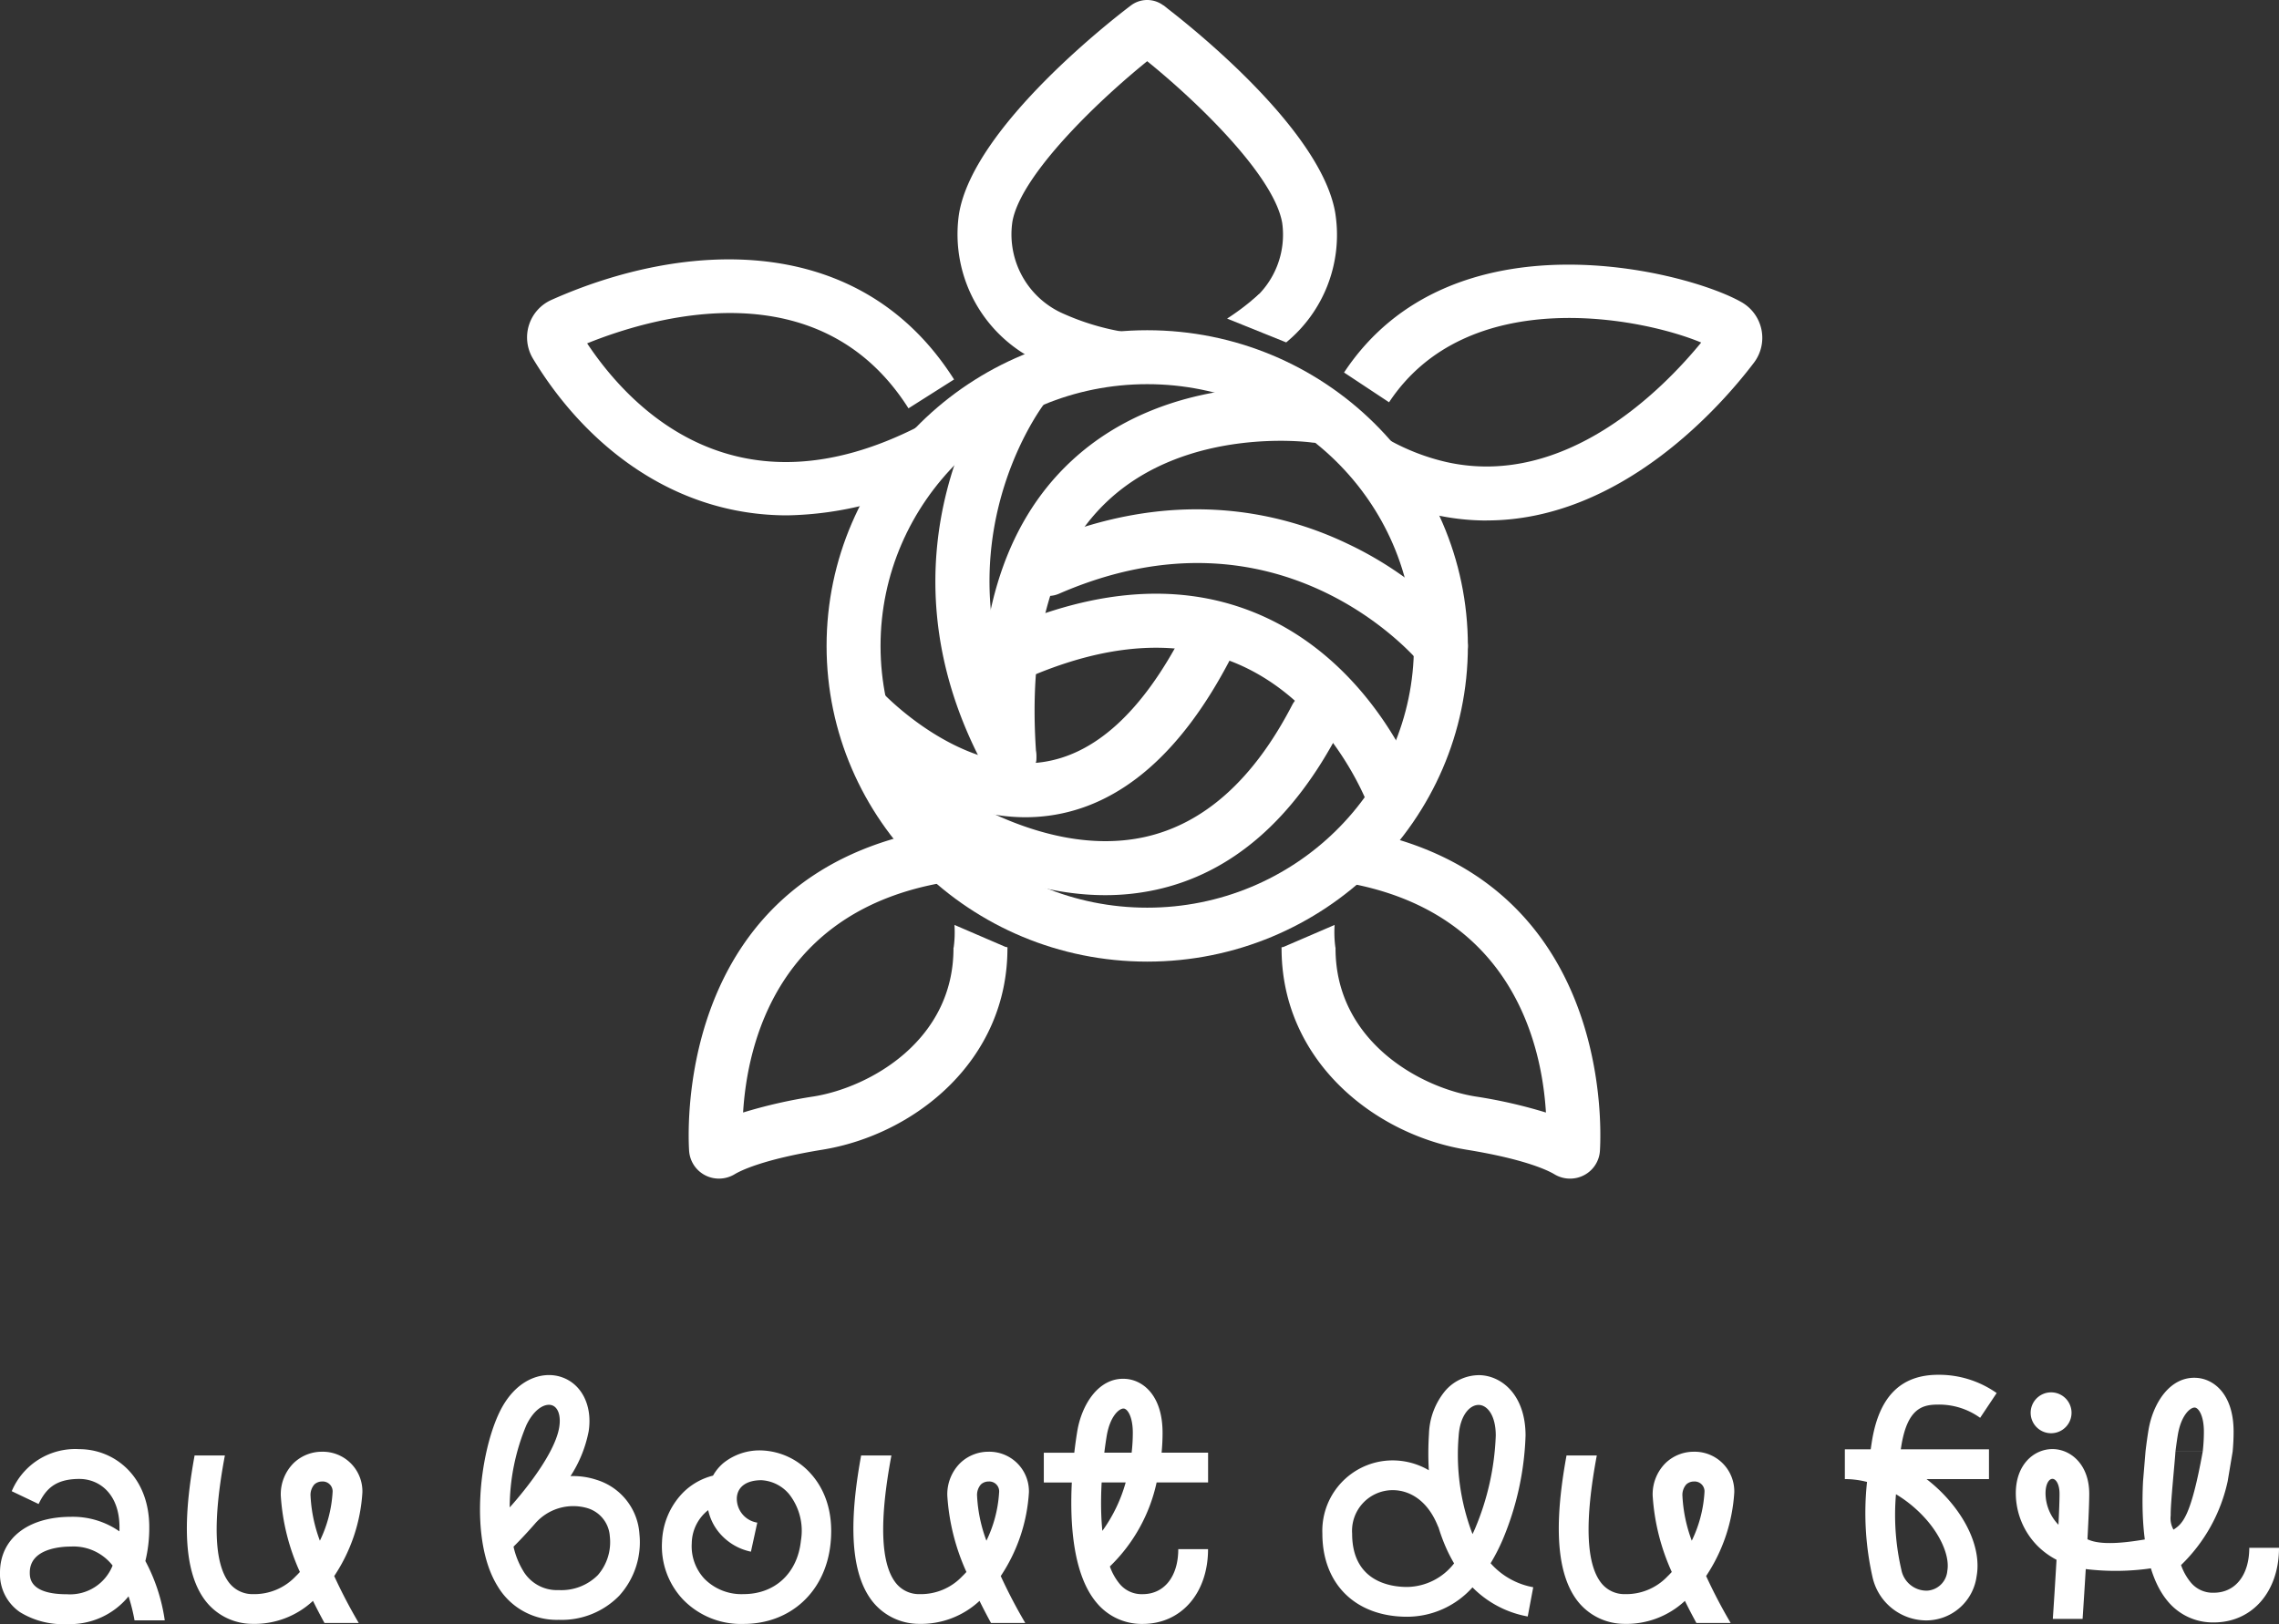 <svg xmlns="http://www.w3.org/2000/svg" xmlns:xlink="http://www.w3.org/1999/xlink" id="Groupe_57" data-name="Groupe 57" width="274.538" height="195.697" viewBox="0 0 274.538 195.697"><rect x="0" y="0" width="274.538" height="195.697" fill="#333333" stroke="none"/><defs><clipPath id="clip-path"><rect id="Rectangle_45" data-name="Rectangle 45" width="274.538" height="195.697" fill="none"></rect></clipPath></defs><g id="Groupe_21" data-name="Groupe 21" clip-path="url(#clip-path)"><path id="Trac&#xE9;_68" data-name="Trac&#xE9; 68" d="M138.2,115.874c-21.3,0-38.626-17.065-38.626-38.042S116.9,39.792,138.2,39.792s38.627,17.065,38.627,38.04S159.5,115.874,138.2,115.874m0-69.582c-17.714,0-32.126,14.148-32.126,31.54s14.412,31.542,32.126,31.542,32.127-14.15,32.127-31.542-14.411-31.54-32.127-31.54" fill="#fff"></path><path id="Trac&#xE9;_69" data-name="Trac&#xE9; 69" d="M123.519,98.476c-12.136,0-21.648-10.225-22.077-10.693a3.251,3.251,0,0,1,4.791-4.395c.129.14,9.222,9.818,19.251,8.458,6.4-.864,12.12-6.08,17-15.507a3.25,3.25,0,0,1,5.774,2.987c-5.92,11.439-13.3,17.82-21.943,18.967a21.062,21.062,0,0,1-2.792.183" fill="#fff"></path><path id="Trac&#xE9;_70" data-name="Trac&#xE9; 70" d="M167.923,99.328a3.253,3.253,0,0,1-3.061-2.158c-.045-.127-4.693-12.723-16.277-17.372-7.808-3.134-17.134-2.045-27.721,3.227a3.25,3.25,0,1,1-2.9-5.818c12.353-6.153,23.491-7.3,33.108-3.414,14.307,5.782,19.69,20.571,19.912,21.2a3.249,3.249,0,0,1-1.977,4.148,3.206,3.206,0,0,1-1.086.189" fill="#fff"></path><path id="Trac&#xE9;_71" data-name="Trac&#xE9; 71" d="M133.137,107.866c-13.185,0-24.242-8.563-24.775-8.981a3.25,3.25,0,0,1,4.014-5.113c.127.1,12.815,9.86,25.485,7.095C145.016,99.3,151,93.956,155.649,84.975a3.25,3.25,0,0,1,5.774,2.987c-5.588,10.8-13.065,17.281-22.22,19.264a28.566,28.566,0,0,1-6.066.64" fill="#fff"></path><path id="Trac&#xE9;_72" data-name="Trac&#xE9; 72" d="M173.577,81.082a3.247,3.247,0,0,1-2.506-1.178c-.681-.818-16.987-19.9-43.493-8.363a3.25,3.25,0,0,1-2.593-5.961c16.211-7.052,29.231-3.937,37.3-.082a43.244,43.244,0,0,1,13.8,10.269,3.25,3.25,0,0,1-2.507,5.315" fill="#fff"></path><path id="Trac&#xE9;_73" data-name="Trac&#xE9; 73" d="M121.587,94.459a3.249,3.249,0,0,1-3.237-3.012c-1.188-16.11,2.421-28.192,10.728-35.912,11.983-11.138,29.111-8.759,29.834-8.651a3.25,3.25,0,0,1-.943,6.432c-.145-.022-14.843-2-24.5,7.015-6.763,6.313-9.667,16.62-8.635,30.64a3.246,3.246,0,0,1-3,3.478c-.081.007-.162.01-.241.01" fill="#fff"></path><path id="Trac&#xE9;_74" data-name="Trac&#xE9; 74" d="M121.594,94.459a3.251,3.251,0,0,1-2.857-1.695c-14.354-26.325,1.221-47.178,1.891-48.053a3.25,3.25,0,0,1,5.165,3.946c-.568.75-13.629,18.476-1.349,41a3.251,3.251,0,0,1-2.85,4.805" fill="#fff"></path><path id="Trac&#xE9;_75" data-name="Trac&#xE9; 75" d="M94.843,62.1c-13.858,0-24.457-8.638-30.639-18.885a4.947,4.947,0,0,1,2.227-7.078c15.987-7.134,37.121-8.364,48.5,9.588l-5.491,3.479C98.744,32.331,78.792,38.114,70.73,41.375c5.231,7.865,18.022,21.22,39.973,9.99l2.962,5.787A41.239,41.239,0,0,1,94.843,62.1" fill="#fff"></path><path id="Trac&#xE9;_76" data-name="Trac&#xE9; 76" d="M179.1,62.721a28.733,28.733,0,0,1-6.229-.687,32.839,32.839,0,0,1-8.694-3.331l3.13-5.7a26.282,26.282,0,0,0,6.969,2.681c14.313,3.175,26.023-8.752,30.656-14.41-7.345-3.061-28.155-7.078-37.6,7.2l-5.421-3.587c12.973-19.625,41.431-12.207,47.913-8.457a4.949,4.949,0,0,1,1.464,7.273c-3.632,4.8-15.787,19.009-32.187,19.011" fill="#fff"></path><path id="Trac&#xE9;_77" data-name="Trac&#xE9; 77" d="M189.137,142.023a3.643,3.643,0,0,1-1.882-.522c-.66-.4-3.356-1.789-10.579-2.961-11.13-1.81-22.363-10.767-22.292-24.388l6.5.035c-.058,11.144,10.035,16.832,16.833,17.935a59.57,59.57,0,0,1,8.513,1.937c-.5-8.287-4.141-24.309-24.283-27.732l1.089-6.409c30.8,5.234,29.9,35.308,29.7,38.72a3.566,3.566,0,0,1-1.914,2.971,3.627,3.627,0,0,1-1.687.414m-2.888-3.777,0,.011,0-.011" fill="#fff"></path><path id="Trac&#xE9;_78" data-name="Trac&#xE9; 78" d="M154.346,114.221h6.529a13.353,13.353,0,0,1-.1-2.769Z" fill="#fff"></path><path id="Trac&#xE9;_79" data-name="Trac&#xE9; 79" d="M86.61,142.021a3.593,3.593,0,0,1-3.6-3.39c-.2-3.406-1.1-33.479,29.7-38.713l1.089,6.408c-20.146,3.423-23.778,19.449-24.283,27.731a59.836,59.836,0,0,1,8.511-1.936c6.8-1.1,16.892-6.791,16.833-17.935l6.5-.034c.071,13.622-11.162,22.579-22.293,24.387-7.221,1.173-9.917,2.56-10.571,2.957a3.675,3.675,0,0,1-1.893.525m2.893-3.782v0Z" fill="#fff"></path><path id="Trac&#xE9;_80" data-name="Trac&#xE9; 80" d="M121.406,114.221h-6.529a13.353,13.353,0,0,0,.1-2.769Z" fill="#fff"></path><path id="Trac&#xE9;_81" data-name="Trac&#xE9; 81" d="M134.232,46.338a3.163,3.163,0,0,1-.544-.046,36.048,36.048,0,0,1-8.027-2.468,16.957,16.957,0,0,1-10.167-17.833l.043-.287c1.781-10.5,18.772-23.59,20.7-25.048a3.25,3.25,0,1,1,3.916,5.188c-6.5,4.912-17.19,14.928-18.2,20.9l-.022.162a10.432,10.432,0,0,0,6.279,10.942,29.643,29.643,0,0,0,6.56,2.04,3.25,3.25,0,0,1-.538,6.454" fill="#fff"></path><path id="Trac&#xE9;_82" data-name="Trac&#xE9; 82" d="M154.941,41.259l-7.119-2.869a29.991,29.991,0,0,0,3.873-2.972Z" fill="#fff"></path><path id="Trac&#xE9;_83" data-name="Trac&#xE9; 83" d="M154.936,41.26l-4.155-5a10.315,10.315,0,0,0,3.68-9.386c-1.031-6.1-11.721-16.119-18.221-21.03L140.156.657c1.933,1.457,18.922,14.545,20.695,25L160.9,26a16.774,16.774,0,0,1-5.966,15.264" fill="#fff"></path><path id="Trac&#xE9;_84" data-name="Trac&#xE9; 84" d="M19.847,195.25H16.206a22.088,22.088,0,0,0-.72-2.891A9.115,9.115,0,0,1,8.072,195.7a9.853,9.853,0,0,1-5.663-1.436A5.545,5.545,0,0,1,0,189.492c0-4.081,3.353-6.717,8.542-6.717a9.8,9.8,0,0,1,5.844,1.754c.005-.172.007-.339.007-.5,0-4.02-2.428-5.818-4.834-5.818-2.876,0-4.042,1.208-4.907,3.021l-3.238-1.543a8.293,8.293,0,0,1,8.145-5.066c4.185,0,8.422,3.23,8.422,9.4a16.859,16.859,0,0,1-.469,4.079,21.686,21.686,0,0,1,2.335,7.144m-6.283-6.6a5.964,5.964,0,0,0-5.022-2.288c-1.162,0-4.954.225-4.954,3.13,0,.648,0,2.618,4.484,2.618a5.512,5.512,0,0,0,5.492-3.46" fill="#fff"></path><path id="Trac&#xE9;_85" data-name="Trac&#xE9; 85" d="M40.263,189.918a62.269,62.269,0,0,0,2.952,5.645H39.086c-.469-.855-.934-1.746-1.383-2.659a10.332,10.332,0,0,1-7.345,2.769,7.167,7.167,0,0,1-5.537-2.688c-3.229-4.074-2.45-11.715-1.38-17.6h3.648c-1.48,7.879-1.3,13.05.544,15.373a3.547,3.547,0,0,0,2.858,1.333,6.854,6.854,0,0,0,5.105-2.122c.183-.176.359-.36.53-.55a26.12,26.12,0,0,1-2.3-9.168,5.306,5.306,0,0,1,1.544-3.946,4.9,4.9,0,0,1,3.438-1.373,4.773,4.773,0,0,1,4.847,4.9,20.366,20.366,0,0,1-3.4,10.09m-.191-10.091a1.189,1.189,0,0,0-1.26-1.311,1.348,1.348,0,0,0-.938.359,1.926,1.926,0,0,0-.457,1.374,17.916,17.916,0,0,0,1.126,5.4,15.4,15.4,0,0,0,1.529-5.825" fill="#fff"></path><path id="Trac&#xE9;_86" data-name="Trac&#xE9; 86" d="M74.638,192.238a9.683,9.683,0,0,1-7.332,2.95,8.272,8.272,0,0,1-7.334-4.011c-3.479-5.537-2.228-15.968.2-21.007,1.893-3.929,5.054-4.977,7.346-4.271,2.5.77,3.869,3.4,3.4,6.544a15.217,15.217,0,0,1-2.192,5.429,8.934,8.934,0,0,1,3.139.446,7.328,7.328,0,0,1,5.168,6.571,9.584,9.584,0,0,1-2.4,7.349M61.4,181.641c.081-.092,5.406-5.891,5.977-9.727.2-1.34-.156-2.356-.907-2.587a1.2,1.2,0,0,0-.344-.05c-.8,0-1.881.716-2.716,2.45a25.8,25.8,0,0,0-2.01,9.914m12.063,3.516a3.792,3.792,0,0,0-2.719-3.433,6.082,6.082,0,0,0-6.315,1.9c-1.126,1.287-2.087,2.272-2.567,2.748a9.662,9.662,0,0,0,1.153,2.9,4.721,4.721,0,0,0,4.3,2.331,6.2,6.2,0,0,0,4.7-1.8,6.054,6.054,0,0,0,1.45-4.642" fill="#fff"></path><path id="Trac&#xE9;_87" data-name="Trac&#xE9; 87" d="M100.047,186.037c-.607,5.768-4.816,9.644-10.475,9.644a9.693,9.693,0,0,1-7.328-2.978,9.35,9.35,0,0,1-2.492-6.967,8.92,8.92,0,0,1,2.466-5.813,7.765,7.765,0,0,1,3.676-2.112,5.547,5.547,0,0,1,1.248-1.515,6.958,6.958,0,0,1,4.588-1.521,8.334,8.334,0,0,1,5.946,2.807c1.332,1.48,2.824,4.147,2.371,8.455m-5.037-6.054a4.69,4.69,0,0,0-3.28-1.62c-1.744,0-2.824.735-2.963,2.019a2.92,2.92,0,0,0,2.458,3.094l-.765,3.5a6.766,6.766,0,0,1-4.117-2.671,6.425,6.425,0,0,1-1.034-2.334,5.165,5.165,0,0,0-1.976,3.986,5.745,5.745,0,0,0,1.526,4.285,6.264,6.264,0,0,0,4.713,1.847c3.786,0,6.5-2.524,6.908-6.432a7.142,7.142,0,0,0-1.47-5.678" fill="#fff"></path><path id="Trac&#xE9;_88" data-name="Trac&#xE9; 88" d="M120.556,189.918a62.27,62.27,0,0,0,2.952,5.645h-4.129c-.469-.855-.934-1.746-1.383-2.659a10.332,10.332,0,0,1-7.345,2.769,7.167,7.167,0,0,1-5.537-2.688c-3.229-4.074-2.45-11.715-1.38-17.6h3.648c-1.48,7.879-1.3,13.05.544,15.373a3.547,3.547,0,0,0,2.858,1.333,6.854,6.854,0,0,0,5.105-2.122c.183-.176.359-.36.53-.55a26.12,26.12,0,0,1-2.3-9.168,5.306,5.306,0,0,1,1.544-3.946,4.9,4.9,0,0,1,3.438-1.373,4.773,4.773,0,0,1,4.847,4.9,20.366,20.366,0,0,1-3.4,10.09m-.191-10.091a1.189,1.189,0,0,0-1.26-1.311,1.348,1.348,0,0,0-.938.359,1.926,1.926,0,0,0-.457,1.374,17.916,17.916,0,0,0,1.126,5.4,15.4,15.4,0,0,0,1.529-5.825" fill="#fff"></path><path id="Trac&#xE9;_89" data-name="Trac&#xE9; 89" d="M133.7,188.756a6.95,6.95,0,0,0,1.146,2.061,3.432,3.432,0,0,0,2.806,1.277c2.6,0,4.287-2.129,4.287-5.424h3.587c0,5.306-3.238,9.011-7.874,9.011a7.05,7.05,0,0,1-5.544-2.546c-2.881-3.4-3.233-9.667-2.992-14.494h-3.374v-3.587h3.671c.137-1.192.28-2.113.364-2.617.538-3.215,2.609-6.551,5.886-6.28,2.022.168,4.384,1.97,4.384,6.492,0,.818-.041,1.62-.116,2.4h5.6v3.587h-6.2a19.946,19.946,0,0,1-5.627,10.115m1.9-10.115h-2.894c-.064,1.166-.092,2.426-.052,3.7q.036,1.123.138,2.132a18.336,18.336,0,0,0,2.808-5.836m-2.574-3.587h3.293a21.138,21.138,0,0,0,.14-2.4c0-1.95-.639-2.879-1.093-2.917h-.035c-.53,0-1.62.935-2.016,3.3-.064.38-.175,1.09-.289,2.023" fill="#fff"></path><path id="Trac&#xE9;_90" data-name="Trac&#xE9; 90" d="M184.7,191.259l-.663,3.525a12.457,12.457,0,0,1-6.656-3.509,10.586,10.586,0,0,1-7.872,3.541c-6.2,0-10.211-3.93-10.211-10.013a8.488,8.488,0,0,1,6.907-8.683,8.6,8.6,0,0,1,5.917,1.044,36.555,36.555,0,0,1,.017-4.372,8.556,8.556,0,0,1,1.936-5.173,5.4,5.4,0,0,1,4.2-1.913c2.649.086,5.5,2.4,5.5,7.287a35.238,35.238,0,0,1-2.786,12.61,23.457,23.457,0,0,1-1.423,2.767,8.956,8.956,0,0,0,5.133,2.889m-9.534-2.873A18.32,18.32,0,0,1,174,186.039c-.278-.673-.518-1.357-.726-2.042l-.018.006c-1.279-3.291-3.53-4.441-5.482-4.441a4.9,4.9,0,0,0-4.89,5.241c0,5.8,4.633,6.425,6.624,6.425a7.291,7.291,0,0,0,5.657-2.842m2.538-4.221a31.753,31.753,0,0,0,2.484-11.172c0-2.5-1.051-3.669-2.027-3.7h-.044c-1.079,0-2.238,1.271-2.4,3.734a26.779,26.779,0,0,0,1.6,11.647c.024.06.05.119.075.179.106-.224.21-.451.312-.685" fill="#fff"></path><path id="Trac&#xE9;_91" data-name="Trac&#xE9; 91" d="M205.531,189.918a62.264,62.264,0,0,0,2.952,5.645h-4.129c-.469-.855-.934-1.746-1.383-2.659a10.332,10.332,0,0,1-7.345,2.769,7.167,7.167,0,0,1-5.537-2.688c-3.229-4.074-2.45-11.715-1.38-17.6h3.648c-1.48,7.879-1.3,13.05.544,15.373a3.547,3.547,0,0,0,2.858,1.333,6.854,6.854,0,0,0,5.1-2.122c.183-.176.359-.36.53-.55a26.12,26.12,0,0,1-2.3-9.168,5.306,5.306,0,0,1,1.544-3.946,4.9,4.9,0,0,1,3.438-1.373,4.773,4.773,0,0,1,4.847,4.9,20.366,20.366,0,0,1-3.4,10.09m-.191-10.091a1.189,1.189,0,0,0-1.26-1.311,1.348,1.348,0,0,0-.938.359,1.926,1.926,0,0,0-.457,1.374,17.916,17.916,0,0,0,1.126,5.4,15.4,15.4,0,0,0,1.529-5.825" fill="#fff"></path><path id="Trac&#xE9;_92" data-name="Trac&#xE9; 92" d="M228.974,174.641H239.6v3.587h-7.523a18.521,18.521,0,0,1,2.931,2.816c2.462,2.953,3.591,6.2,3.1,8.909a6.128,6.128,0,0,1-5.82,5.3q-.128.006-.258.006a6.663,6.663,0,0,1-6.445-5.16,35.045,35.045,0,0,1-.675-11.527,10.753,10.753,0,0,0-2.672-.344v-3.587h3.115q.063-.438.128-.856c.848-5.466,3.468-8.124,8.009-8.124a12.057,12.057,0,0,1,7.036,2.2l-1.99,2.985a8.451,8.451,0,0,0-5.046-1.594c-1.859,0-3.736.393-4.465,5.087-.015.1-.031.2-.046.306m-.582,5.409a29.25,29.25,0,0,0,.651,9.111,3.092,3.092,0,0,0,3.09,2.508,2.591,2.591,0,0,0,2.441-2.362c.294-1.609-.6-3.9-2.322-5.967a15.48,15.48,0,0,0-3.86-3.29" fill="#fff"></path><path id="Trac&#xE9;_93" data-name="Trac&#xE9; 93" d="M259.628,185.324v3.58a29.788,29.788,0,0,1-8.369.167c-.143,2.4-.291,4.665-.38,6.008h-3.588c.1-1.446.28-4.263.447-7.127a9.281,9.281,0,0,1-2.338-1.723,9.05,9.05,0,0,1-2.568-6.289c0-3.5,2.219-5.327,4.411-5.327s4.435,1.849,4.435,5.383c0,1.1-.09,3.169-.214,5.481,2.284,1.118,7.45-.153,8.164-.153m-15.006-15.083a2.462,2.462,0,1,1,2.461,2.461,2.461,2.461,0,0,1-2.461-2.461M248.1,180c0-1.171-.44-1.8-.855-1.8s-.832.613-.832,1.747a5.517,5.517,0,0,0,1.558,3.784c.078-1.594.129-2.943.129-3.728" fill="#fff"></path><path id="Trac&#xE9;_94" data-name="Trac&#xE9; 94" d="M258.457,174.916c.137-1.19.28-2.109.362-2.611.539-3.21,2.6-6.539,5.875-6.268,2.018.168,4.375,1.966,4.375,6.479,0,.816-.04,1.616-.115,2.4l-.6,3.58a19.907,19.907,0,0,1-5.616,10.094,6.873,6.873,0,0,0,1.143,2.058,3.426,3.426,0,0,0,2.8,1.274c2.6,0,4.276-2.125,4.276-5.413h3.582c0,5.295-3.233,8.993-7.858,8.993a7.036,7.036,0,0,1-5.534-2.54c-2.875-3.4-3.228-9.648-2.987-14.466m7.189-3.58h-3.286c-.064,1.164-.612,6.414-.572,7.689a2.778,2.778,0,0,0,.337,1.715c1.089-.714,2.09-1.515,3.521-9.4m-3.286,0h3.286a21.062,21.062,0,0,0,.141-2.4c0-1.946-.64-2.873-1.093-2.911h-.035c-.529,0-1.616.933-2.012,3.292-.062.38-.173,1.089-.287,2.02" fill="#fff"></path></g></svg>